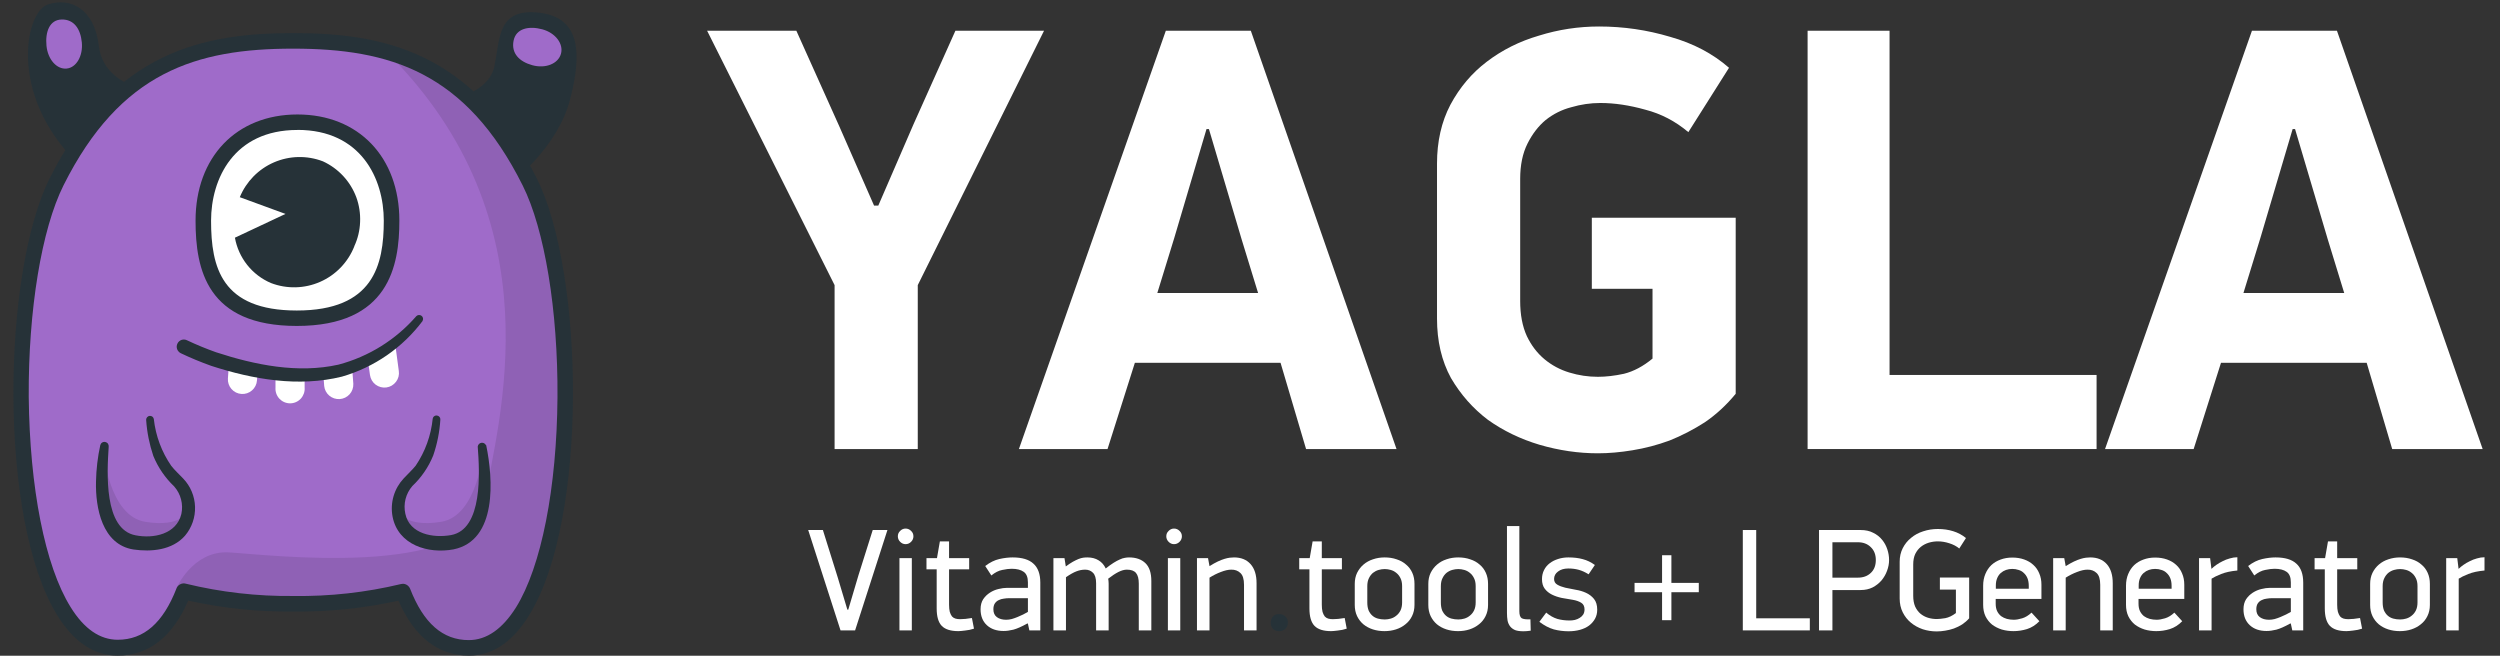 <?xml version="1.0" encoding="UTF-8"?> <svg xmlns="http://www.w3.org/2000/svg" width="122" height="32" viewBox="0 0 122 32" fill="none"><rect x="0" y="0" width="122" height="32" fill="#333333" stroke="none"/> <g clip-path="url(#clip0_60_815)"> <path d="M21.857 4.896C21.857 4.896 23.85 4.597 24.129 3.223C24.408 1.85 24.276 0.383 26.32 0.621C28.365 0.859 28.396 2.666 27.807 4.896C27.218 7.127 25.084 8.965 23.952 9.644" fill="#263238"></path> <path d="M25.979 3.183C26.616 3.358 27.239 3.116 27.375 2.625C27.51 2.135 27.1 1.601 26.462 1.43C25.825 1.259 25.183 1.374 25.062 1.988C24.942 2.601 25.341 3.008 25.979 3.183Z" fill="#9F6BC9"></path> <path d="M7.084 4.367C7.084 4.367 5.039 4.056 4.825 2.246C4.612 0.436 3.442 -0.161 2.318 0.226C1.193 0.612 0.327 4.949 4.192 8.343L7.084 4.367Z" fill="#263238"></path> <path fill-rule="evenodd" clip-rule="evenodd" d="M22.886 31.616C21.325 31.616 20.308 30.515 19.667 28.865C17.913 29.29 16.114 29.491 14.31 29.463C12.505 29.491 10.705 29.29 8.951 28.865C8.31 30.515 7.297 31.616 5.73 31.616C2.496 31.616 1.053 25.391 1.025 19.201C1.025 15.581 1.507 11.969 2.427 9.638C2.535 9.367 2.646 9.112 2.765 8.878C5.639 3.134 9.561 2 14.323 2C19.085 2 22.97 3.116 25.847 8.878C28.724 14.64 28.23 31.612 22.873 31.612" fill="#9F6BC9"></path> <path opacity="0.1" fill-rule="evenodd" clip-rule="evenodd" d="M22.886 31.616C21.325 31.616 20.308 30.516 19.667 28.865C17.913 29.291 16.113 29.492 14.31 29.464C12.383 29.449 10.466 29.199 8.6 28.72C8.6 28.72 9.397 26.861 11.163 26.956C12.929 27.051 23.018 28.309 23.646 24.473C24.274 20.637 27.28 10.843 18.834 2.506C21.59 3.302 23.949 5.068 25.854 8.882C28.728 14.609 28.237 31.616 22.88 31.616" fill="black"></path> <path opacity="0.1" fill-rule="evenodd" clip-rule="evenodd" d="M9.192 24.949C9.105 25.878 8.281 26.75 6.564 26.471C4.714 26.172 4.924 23.136 5.053 22.088C5.053 22.088 5.328 25.172 7.081 25.463C8.833 25.755 9.192 24.949 9.192 24.949Z" fill="black"></path> <path opacity="0.1" fill-rule="evenodd" clip-rule="evenodd" d="M19.427 24.949C19.51 25.878 20.336 26.75 22.057 26.471C23.906 26.172 23.694 23.136 23.568 22.088C23.568 22.088 23.287 25.172 21.535 25.463C19.782 25.755 19.427 24.949 19.427 24.949Z" fill="black"></path> <path d="M19.658 28.488C19.734 28.489 19.807 28.512 19.87 28.554C19.932 28.597 19.981 28.657 20.011 28.725C20.669 30.415 21.606 31.237 22.878 31.237C23.746 31.237 24.519 30.694 25.181 29.642C26.42 27.649 27.173 23.8 27.205 19.389C27.233 15.157 26.58 11.196 25.508 9.053C22.738 3.506 19.024 2.374 14.301 2.374C9.578 2.374 5.874 3.51 3.104 9.036C2.028 11.181 1.378 15.142 1.402 19.374C1.45 23.785 2.188 27.61 3.446 29.627C4.104 30.694 4.881 31.22 5.746 31.22C7.017 31.22 7.958 30.4 8.614 28.711C8.648 28.622 8.714 28.551 8.8 28.51C8.882 28.467 8.978 28.458 9.067 28.484C10.786 28.902 12.55 29.104 14.318 29.084C16.089 29.11 17.856 28.913 19.578 28.499C19.61 28.491 19.642 28.488 19.675 28.488M22.894 31.993C21.383 31.993 20.223 31.093 19.446 29.311C17.763 29.685 16.042 29.863 14.318 29.843C12.593 29.863 10.871 29.684 9.186 29.311C8.409 31.093 7.253 31.993 5.738 31.993C4.591 31.993 3.599 31.331 2.794 30.025C-0.1 25.35 0.106 13.324 2.426 8.698C5.543 2.473 9.978 1.616 14.309 1.616C18.64 1.616 23.076 2.473 26.192 8.698C28.508 13.324 28.718 25.35 25.82 30.025C25.024 31.331 24.032 31.993 22.885 31.993H22.894Z" fill="#263238"></path> <path d="M5.304 21.804C5.224 23.04 5.053 25.837 6.62 26.124C7.488 26.296 8.61 26.072 8.85 25.084C8.901 24.848 8.896 24.603 8.835 24.369C8.774 24.135 8.659 23.918 8.499 23.737C8.059 23.318 7.713 22.812 7.482 22.25C7.291 21.684 7.173 21.096 7.133 20.501C7.129 20.45 7.145 20.401 7.177 20.361C7.211 20.323 7.257 20.299 7.307 20.295C7.354 20.291 7.401 20.305 7.438 20.334C7.474 20.362 7.499 20.403 7.506 20.449C7.597 21.27 7.89 22.057 8.36 22.737C8.523 22.943 8.731 23.135 8.941 23.354C9.297 23.726 9.502 24.217 9.518 24.731C9.535 25.246 9.36 25.748 9.029 26.142C8.404 26.852 7.387 26.94 6.51 26.815C4.988 26.572 4.651 24.787 4.685 23.495C4.697 22.9 4.766 22.308 4.893 21.726C4.9 21.699 4.911 21.674 4.926 21.651C4.95 21.617 4.983 21.591 5.022 21.576C5.061 21.562 5.104 21.559 5.144 21.57C5.194 21.581 5.239 21.611 5.268 21.653C5.297 21.695 5.309 21.746 5.304 21.796" fill="#263238"></path> <path d="M23.726 21.726C24.069 23.378 24.272 26.372 22.133 26.809C20.896 27.042 19.426 26.596 19.158 25.216C19.095 24.884 19.111 24.541 19.205 24.216C19.299 23.891 19.47 23.593 19.701 23.346C19.917 23.116 20.099 22.949 20.283 22.729C20.747 22.044 21.034 21.254 21.116 20.43C21.12 20.406 21.129 20.382 21.142 20.361C21.156 20.341 21.173 20.323 21.194 20.309C21.214 20.295 21.237 20.285 21.261 20.28C21.285 20.274 21.311 20.274 21.335 20.28C21.382 20.287 21.424 20.313 21.452 20.35C21.481 20.388 21.494 20.435 21.489 20.482C21.452 21.078 21.335 21.667 21.14 22.231C20.911 22.794 20.564 23.301 20.123 23.718C19.964 23.901 19.85 24.119 19.79 24.355C19.731 24.59 19.728 24.836 19.781 25.073C19.988 26.062 21.136 26.268 22.012 26.112C23.573 25.826 23.406 23.029 23.313 21.793C23.319 21.748 23.338 21.706 23.369 21.672C23.4 21.639 23.441 21.616 23.486 21.609C23.53 21.601 23.577 21.607 23.618 21.627C23.659 21.648 23.692 21.681 23.712 21.722L23.726 21.726Z" fill="#263238"></path> <path fill-rule="evenodd" clip-rule="evenodd" d="M19.101 10.759C19.101 13.389 18.278 15.541 14.48 15.541C10.683 15.541 9.923 13.396 9.923 10.759C9.923 8.121 11.497 5.952 14.518 5.952C17.538 5.952 19.101 8.136 19.101 10.759Z" fill="white"></path> <path d="M14.517 6.342C11.404 6.342 10.3 8.733 10.3 10.77C10.3 13.045 10.807 15.153 14.485 15.153C18.227 15.153 18.729 12.937 18.729 10.77C18.729 8.725 17.625 6.339 14.517 6.339V6.342ZM14.485 15.906C10.101 15.906 9.543 13.157 9.543 10.766C9.543 7.666 11.536 5.586 14.517 5.586C17.498 5.586 19.489 7.67 19.489 10.766C19.489 12.973 18.983 15.906 14.485 15.906Z" fill="#263238"></path> <path fill-rule="evenodd" clip-rule="evenodd" d="M17.291 12.021C16.985 12.796 16.386 13.419 15.623 13.754C14.86 14.089 13.996 14.11 13.219 13.811C12.766 13.617 12.368 13.313 12.062 12.927C11.756 12.54 11.55 12.084 11.464 11.599L13.932 10.439L11.702 9.623C12.015 8.86 12.615 8.249 13.372 7.922C14.13 7.595 14.985 7.577 15.756 7.872C16.511 8.218 17.098 8.849 17.388 9.627C17.528 10.013 17.591 10.423 17.573 10.833C17.558 11.244 17.461 11.648 17.287 12.021" fill="#263238"></path> <path d="M3.993 2.068C4.056 2.726 3.729 3.302 3.249 3.346C2.77 3.391 2.333 2.904 2.268 2.231C2.203 1.558 2.417 0.963 3.012 0.952C3.606 0.941 3.928 1.402 3.993 2.068Z" fill="#9F6BC9"></path> <path fill-rule="evenodd" clip-rule="evenodd" d="M19.302 16.908L19.2 16.986C18.828 17.246 18.403 17.385 18.005 17.651L17.968 17.675L18.055 18.302C18.069 18.394 18.1 18.483 18.146 18.564C18.194 18.644 18.256 18.715 18.331 18.771C18.406 18.827 18.491 18.868 18.581 18.891C18.671 18.915 18.764 18.921 18.856 18.908C18.949 18.895 19.038 18.864 19.118 18.817C19.199 18.768 19.269 18.705 19.326 18.631C19.383 18.556 19.424 18.472 19.448 18.381C19.471 18.291 19.476 18.197 19.462 18.105L19.302 16.908Z" fill="white"></path> <path fill-rule="evenodd" clip-rule="evenodd" d="M17.011 17.982C16.606 18.088 16.19 18.146 15.771 18.155L15.82 18.832C15.838 19.017 15.927 19.187 16.069 19.307C16.21 19.427 16.393 19.487 16.578 19.475C16.764 19.462 16.938 19.378 17.062 19.239C17.186 19.1 17.25 18.917 17.242 18.731L17.182 17.912C17.127 17.939 17.07 17.963 17.011 17.982Z" fill="white"></path> <path fill-rule="evenodd" clip-rule="evenodd" d="M14.866 18.118V18.915C14.874 19.013 14.861 19.111 14.829 19.203C14.796 19.296 14.745 19.381 14.679 19.454C14.612 19.526 14.531 19.584 14.441 19.623C14.351 19.663 14.254 19.683 14.156 19.683C14.058 19.683 13.96 19.662 13.87 19.623C13.78 19.584 13.699 19.526 13.632 19.454C13.565 19.381 13.514 19.296 13.482 19.203C13.45 19.111 13.437 19.013 13.444 18.915V18.118H14.866Z" fill="white"></path> <path fill-rule="evenodd" clip-rule="evenodd" d="M12.585 17.943L12.54 18.566C12.534 18.659 12.509 18.75 12.467 18.833C12.426 18.917 12.368 18.991 12.297 19.052C12.227 19.114 12.145 19.161 12.057 19.19C11.968 19.22 11.875 19.232 11.782 19.225C11.689 19.219 11.598 19.194 11.514 19.153C11.431 19.111 11.356 19.053 11.295 18.983C11.233 18.912 11.187 18.831 11.157 18.742C11.127 18.654 11.115 18.56 11.122 18.467L11.17 17.809L12.585 17.943Z" fill="white"></path> <path d="M20.629 15.655C19.646 16.968 18.261 17.925 16.685 18.38C14.573 18.902 12.348 18.516 10.309 17.854C9.804 17.674 9.307 17.468 8.822 17.237C8.78 17.217 8.743 17.189 8.713 17.153C8.681 17.119 8.657 17.078 8.642 17.034C8.628 16.991 8.621 16.945 8.623 16.899C8.627 16.853 8.639 16.808 8.659 16.767C8.678 16.725 8.706 16.688 8.741 16.657C8.775 16.626 8.816 16.602 8.86 16.586C8.904 16.572 8.951 16.566 8.997 16.57C9.043 16.573 9.088 16.585 9.129 16.607C9.588 16.824 10.058 17.018 10.54 17.189C12.445 17.813 14.544 18.237 16.518 17.794C17.991 17.404 19.314 16.581 20.315 15.43C20.347 15.397 20.39 15.376 20.436 15.373C20.482 15.368 20.529 15.38 20.566 15.408C20.604 15.434 20.631 15.474 20.642 15.52C20.652 15.565 20.645 15.613 20.622 15.653L20.629 15.655Z" fill="#263238"></path> <path d="M42.861 10.033L44.58 6.063L46.624 1.5H50.949L44.787 13.914V21.913H40.728V13.914L34.507 1.5H38.862L40.965 6.181L42.654 10.033H42.861Z" fill="white"></path> <path d="M62.491 17.706H55.381L54.048 21.913H49.723L56.892 1.5H61.04L68.15 21.913H63.736L62.491 17.706ZM56.477 14.299H61.395L60.595 11.692L58.996 6.3H58.877L57.307 11.603L56.477 14.299Z" fill="white"></path> <path d="M84.702 19.217C84.248 19.77 83.744 20.234 83.191 20.61C82.638 20.965 82.065 21.261 81.473 21.498C80.88 21.716 80.278 21.874 79.666 21.973C79.073 22.071 78.51 22.121 77.977 22.121C77.029 22.121 76.081 21.982 75.133 21.706C74.205 21.429 73.365 21.024 72.615 20.491C71.884 19.938 71.281 19.257 70.807 18.447C70.353 17.617 70.126 16.65 70.126 15.543V7.989C70.126 6.903 70.343 5.945 70.778 5.115C71.232 4.266 71.825 3.565 72.555 3.012C73.306 2.439 74.155 2.014 75.103 1.738C76.051 1.442 77.029 1.293 78.036 1.293C79.221 1.293 80.377 1.461 81.502 1.797C82.628 2.113 83.586 2.617 84.376 3.308L82.391 6.448C81.759 5.915 81.058 5.55 80.288 5.352C79.517 5.135 78.787 5.026 78.095 5.026C77.621 5.026 77.147 5.095 76.673 5.234C76.219 5.352 75.804 5.56 75.429 5.856C75.074 6.152 74.777 6.537 74.54 7.011C74.303 7.485 74.185 8.058 74.185 8.73V14.684C74.185 15.356 74.293 15.929 74.511 16.403C74.728 16.857 75.014 17.232 75.37 17.529C75.725 17.825 76.13 18.042 76.585 18.18C77.039 18.319 77.503 18.388 77.977 18.388C78.372 18.388 78.797 18.338 79.251 18.24C79.725 18.121 80.189 17.874 80.643 17.499V14.092H77.681V10.626H84.702V19.217Z" fill="white"></path> <path d="M88.211 21.913V1.5H92.21V18.298H102.313V21.913H88.211Z" fill="white"></path> <path d="M115.494 17.706H108.384L107.051 21.913H102.726L109.895 1.5H114.043L121.153 21.913H116.739L115.494 17.706ZM109.48 14.299H114.398L113.598 11.692L111.999 6.3H111.88L110.31 11.603L109.48 14.299Z" fill="white"></path> <path d="M85.049 30.763V25.865H85.703V30.173H88.319V30.763H85.049Z" fill="white"></path> <path d="M92.187 27.329C92.187 27.505 92.154 27.68 92.088 27.855C92.026 28.026 91.936 28.182 91.818 28.325C91.699 28.462 91.555 28.576 91.384 28.666C91.213 28.751 91.019 28.794 90.801 28.794H89.422V30.763H88.768V25.865H90.801C91.038 25.865 91.242 25.91 91.412 26C91.588 26.085 91.732 26.199 91.846 26.341C91.96 26.479 92.045 26.635 92.102 26.81C92.159 26.981 92.187 27.154 92.187 27.329ZM91.54 27.329C91.54 27.064 91.457 26.853 91.291 26.697C91.13 26.54 90.922 26.462 90.666 26.462H89.422V28.189H90.666C90.922 28.189 91.13 28.114 91.291 27.962C91.457 27.81 91.54 27.599 91.54 27.329Z" fill="white"></path> <path d="M96.095 30.173C95.996 30.287 95.882 30.386 95.754 30.472C95.626 30.552 95.491 30.619 95.349 30.671C95.211 30.718 95.069 30.754 94.922 30.777C94.78 30.801 94.642 30.813 94.51 30.813C94.273 30.813 94.045 30.777 93.827 30.706C93.609 30.63 93.417 30.524 93.251 30.386C93.085 30.249 92.953 30.081 92.853 29.881C92.754 29.683 92.704 29.457 92.704 29.206V27.415C92.704 27.168 92.754 26.948 92.853 26.753C92.953 26.554 93.088 26.386 93.259 26.249C93.429 26.106 93.626 26 93.849 25.929C94.076 25.853 94.316 25.815 94.567 25.815C94.837 25.815 95.086 25.851 95.313 25.922C95.545 25.993 95.754 26.104 95.939 26.256L95.612 26.768C95.484 26.659 95.323 26.573 95.128 26.512C94.939 26.45 94.752 26.419 94.567 26.419C94.415 26.419 94.268 26.441 94.126 26.483C93.984 26.526 93.856 26.592 93.742 26.682C93.628 26.772 93.536 26.889 93.465 27.031C93.398 27.173 93.365 27.346 93.365 27.55V29.078C93.365 29.277 93.396 29.45 93.458 29.597C93.524 29.739 93.609 29.855 93.714 29.945C93.823 30.036 93.946 30.102 94.083 30.145C94.221 30.187 94.363 30.209 94.51 30.209C94.619 30.209 94.759 30.194 94.929 30.166C95.1 30.133 95.273 30.05 95.448 29.917V28.773H94.666V28.182H96.095V30.173Z" fill="white"></path> <path d="M97.39 29.228V29.462C97.39 29.604 97.413 29.725 97.461 29.825C97.508 29.92 97.572 30 97.653 30.067C97.738 30.128 97.833 30.173 97.937 30.202C98.046 30.23 98.157 30.244 98.271 30.244C98.39 30.244 98.527 30.221 98.684 30.173C98.84 30.126 98.992 30.033 99.139 29.896L99.522 30.315C99.342 30.5 99.141 30.628 98.918 30.699C98.7 30.766 98.48 30.799 98.257 30.799C98.058 30.799 97.868 30.773 97.688 30.721C97.508 30.664 97.35 30.583 97.212 30.479C97.079 30.37 96.973 30.235 96.892 30.074C96.816 29.913 96.778 29.725 96.778 29.512V28.581C96.778 28.372 96.814 28.183 96.885 28.012C96.956 27.841 97.053 27.697 97.176 27.578C97.304 27.46 97.454 27.37 97.624 27.308C97.8 27.242 97.992 27.209 98.2 27.209C98.409 27.209 98.601 27.239 98.776 27.301C98.951 27.363 99.101 27.45 99.224 27.564C99.352 27.678 99.449 27.818 99.516 27.983C99.587 28.145 99.622 28.327 99.622 28.531V29.228H97.39ZM99.004 28.595C99.004 28.448 98.982 28.322 98.94 28.218C98.897 28.114 98.838 28.029 98.762 27.962C98.691 27.891 98.605 27.841 98.506 27.813C98.411 27.78 98.309 27.763 98.2 27.763C98.091 27.763 97.989 27.78 97.894 27.813C97.8 27.846 97.714 27.896 97.638 27.962C97.563 28.029 97.503 28.114 97.461 28.218C97.418 28.318 97.397 28.436 97.397 28.574V28.73H99.004V28.595Z" fill="white"></path> <path d="M102 27.202C102.346 27.202 102.616 27.311 102.811 27.529C103.005 27.747 103.102 28.057 103.102 28.46V30.764H102.491V28.538C102.491 28.263 102.432 28.071 102.313 27.962C102.194 27.849 102.045 27.794 101.865 27.799C101.723 27.799 101.555 27.837 101.36 27.913C101.171 27.984 100.986 28.076 100.806 28.19V30.764H100.194V27.237H100.735L100.806 27.628C100.957 27.533 101.093 27.457 101.211 27.401C101.334 27.344 101.443 27.301 101.538 27.273C101.633 27.244 101.718 27.225 101.794 27.216C101.87 27.206 101.939 27.202 102 27.202Z" fill="white"></path> <path d="M104.36 29.228V29.462C104.36 29.604 104.384 29.725 104.432 29.825C104.479 29.92 104.543 30 104.624 30.067C104.709 30.128 104.804 30.173 104.908 30.202C105.017 30.23 105.128 30.244 105.242 30.244C105.361 30.244 105.498 30.221 105.654 30.173C105.811 30.126 105.963 30.033 106.109 29.896L106.493 30.315C106.313 30.5 106.112 30.628 105.889 30.699C105.671 30.766 105.451 30.799 105.228 30.799C105.029 30.799 104.839 30.773 104.659 30.721C104.479 30.664 104.32 30.583 104.183 30.479C104.05 30.37 103.943 30.235 103.863 30.074C103.787 29.913 103.749 29.725 103.749 29.512V28.581C103.749 28.372 103.785 28.183 103.856 28.012C103.927 27.841 104.024 27.697 104.147 27.578C104.275 27.46 104.424 27.37 104.595 27.308C104.77 27.242 104.962 27.209 105.171 27.209C105.379 27.209 105.571 27.239 105.747 27.301C105.922 27.363 106.071 27.45 106.195 27.564C106.323 27.678 106.42 27.818 106.486 27.983C106.557 28.145 106.593 28.327 106.593 28.531V29.228H104.36ZM105.974 28.595C105.974 28.448 105.953 28.322 105.91 28.218C105.868 28.114 105.808 28.029 105.733 27.962C105.661 27.891 105.576 27.841 105.477 27.813C105.382 27.78 105.28 27.763 105.171 27.763C105.062 27.763 104.96 27.78 104.865 27.813C104.77 27.846 104.685 27.896 104.609 27.962C104.534 28.029 104.474 28.114 104.432 28.218C104.389 28.318 104.368 28.436 104.368 28.574V28.73H105.974V28.595Z" fill="white"></path> <path d="M109.183 27.841C108.866 27.87 108.603 27.927 108.394 28.012C108.19 28.093 108.034 28.168 107.925 28.239V30.763H107.313V27.237H107.854L107.918 27.756H107.925C107.986 27.694 108.065 27.63 108.16 27.564C108.254 27.498 108.356 27.438 108.465 27.386C108.574 27.329 108.69 27.284 108.814 27.251C108.937 27.213 109.06 27.194 109.183 27.194V27.841Z" fill="white"></path> <path d="M111.772 30.422C111.492 30.579 111.262 30.681 111.082 30.728C110.907 30.771 110.748 30.792 110.606 30.792C110.265 30.792 109.992 30.697 109.788 30.508C109.584 30.318 109.482 30.06 109.482 29.733C109.482 29.538 109.525 29.375 109.61 29.242C109.701 29.109 109.809 29.003 109.937 28.922C110.07 28.837 110.21 28.778 110.357 28.744C110.509 28.706 110.644 28.688 110.762 28.688H111.793V28.417C111.793 28.171 111.724 28 111.587 27.905C111.449 27.806 111.253 27.756 110.997 27.756C110.874 27.756 110.722 27.775 110.542 27.813C110.366 27.846 110.189 27.936 110.009 28.083L109.71 27.621C109.937 27.446 110.167 27.332 110.4 27.28C110.632 27.228 110.848 27.202 111.047 27.202C111.506 27.202 111.845 27.303 112.063 27.507C112.286 27.706 112.397 28.015 112.397 28.432V30.764H111.864L111.793 30.436L111.772 30.422ZM111.793 29.192H110.862C110.786 29.192 110.703 29.199 110.613 29.214C110.528 29.223 110.447 29.247 110.371 29.285C110.295 29.318 110.231 29.372 110.179 29.448C110.132 29.519 110.108 29.614 110.108 29.733C110.108 29.903 110.165 30.031 110.279 30.116C110.397 30.202 110.546 30.244 110.727 30.244C110.817 30.244 110.909 30.233 111.004 30.209C111.103 30.18 111.198 30.147 111.288 30.109C111.383 30.071 111.473 30.031 111.558 29.988C111.644 29.941 111.722 29.898 111.793 29.861V29.192Z" fill="white"></path> <path d="M115.27 30.678C115.132 30.725 114.988 30.756 114.836 30.77C114.689 30.789 114.58 30.799 114.509 30.799C114.135 30.799 113.865 30.714 113.699 30.543C113.533 30.372 113.45 30.088 113.45 29.69V27.784H112.952V27.237H113.464L113.606 26.419H114.054V27.237H115.035V27.784H114.054V29.505C114.054 29.647 114.066 29.766 114.09 29.86C114.118 29.95 114.154 30.024 114.196 30.081C114.244 30.133 114.301 30.169 114.367 30.188C114.433 30.206 114.509 30.216 114.595 30.216C114.675 30.216 114.763 30.211 114.858 30.202C114.957 30.188 115.061 30.173 115.17 30.159L115.27 30.678Z" fill="white"></path> <path d="M118.578 29.519C118.578 29.723 118.538 29.906 118.457 30.067C118.381 30.223 118.275 30.356 118.137 30.465C118.004 30.574 117.85 30.657 117.675 30.714C117.5 30.771 117.312 30.799 117.113 30.799C116.91 30.799 116.72 30.771 116.545 30.714C116.369 30.657 116.215 30.574 116.083 30.465C115.955 30.356 115.853 30.223 115.777 30.067C115.701 29.906 115.663 29.723 115.663 29.519V28.496C115.663 28.292 115.701 28.112 115.777 27.955C115.857 27.794 115.962 27.659 116.09 27.55C116.222 27.436 116.376 27.351 116.552 27.294C116.732 27.233 116.921 27.202 117.12 27.202C117.334 27.202 117.528 27.233 117.703 27.294C117.884 27.351 118.038 27.436 118.165 27.55C118.298 27.659 118.4 27.794 118.471 27.955C118.542 28.112 118.578 28.292 118.578 28.496V29.519ZM117.974 28.602C117.974 28.451 117.948 28.323 117.895 28.218C117.843 28.109 117.775 28.022 117.689 27.955C117.609 27.889 117.519 27.841 117.419 27.813C117.32 27.785 117.222 27.77 117.128 27.77C117.028 27.77 116.928 27.785 116.829 27.813C116.729 27.841 116.637 27.889 116.552 27.955C116.471 28.022 116.405 28.109 116.353 28.218C116.301 28.323 116.274 28.451 116.274 28.602V29.398C116.274 29.55 116.296 29.68 116.338 29.789C116.386 29.894 116.447 29.979 116.523 30.045C116.599 30.112 116.689 30.159 116.793 30.188C116.898 30.216 117.009 30.23 117.128 30.23C117.222 30.23 117.32 30.216 117.419 30.188C117.519 30.159 117.609 30.112 117.689 30.045C117.775 29.979 117.843 29.894 117.895 29.789C117.948 29.68 117.974 29.55 117.974 29.398V28.602Z" fill="white"></path> <path d="M121.244 27.841C120.926 27.87 120.663 27.927 120.455 28.012C120.251 28.093 120.094 28.168 119.985 28.239V30.763H119.374V27.237H119.914L119.978 27.756H119.985C120.047 27.694 120.125 27.63 120.22 27.564C120.315 27.498 120.417 27.438 120.526 27.386C120.635 27.329 120.751 27.284 120.874 27.251C120.997 27.213 121.121 27.194 121.244 27.194V27.841Z" fill="white"></path> <path d="M81.564 28.9V30.265H81.109V28.9H79.766V28.445H81.109V27.095H81.564V28.445H82.901V28.9H81.564Z" fill="white"></path> <path d="M41.395 29.753L41.892 28.076L42.589 25.865H43.307L41.729 30.763H41.018L39.44 25.865H40.157L40.876 28.161L41.352 29.753H41.395Z" fill="white"></path> <path d="M44.575 26.171C44.575 26.275 44.537 26.365 44.461 26.441C44.386 26.517 44.295 26.555 44.191 26.555C44.092 26.555 44.004 26.517 43.928 26.441C43.852 26.365 43.815 26.275 43.815 26.171C43.815 26.067 43.852 25.979 43.928 25.908C44.004 25.832 44.092 25.794 44.191 25.794C44.295 25.794 44.386 25.832 44.461 25.908C44.537 25.979 44.575 26.067 44.575 26.171ZM43.893 30.763V27.237H44.497V30.763H43.893Z" fill="white"></path> <path d="M47.53 30.678C47.392 30.725 47.248 30.756 47.096 30.77C46.949 30.789 46.84 30.799 46.769 30.799C46.395 30.799 46.124 30.714 45.958 30.543C45.792 30.372 45.71 30.088 45.71 29.69V27.784H45.212V27.237H45.724L45.866 26.419H46.314V27.237H47.295V27.784H46.314V29.505C46.314 29.647 46.326 29.766 46.349 29.86C46.378 29.95 46.413 30.024 46.456 30.081C46.504 30.133 46.56 30.168 46.627 30.188C46.693 30.206 46.769 30.216 46.854 30.216C46.935 30.216 47.023 30.211 47.117 30.202C47.217 30.188 47.321 30.173 47.43 30.159L47.53 30.678Z" fill="white"></path> <path d="M50.141 30.422C49.861 30.579 49.631 30.68 49.451 30.728C49.276 30.771 49.117 30.792 48.975 30.792C48.634 30.792 48.361 30.697 48.157 30.508C47.953 30.318 47.852 30.06 47.852 29.733C47.852 29.538 47.894 29.375 47.98 29.242C48.07 29.109 48.179 29.003 48.307 28.922C48.439 28.837 48.579 28.778 48.726 28.744C48.878 28.706 49.013 28.688 49.131 28.688H50.162V28.417C50.162 28.171 50.093 28 49.956 27.905C49.819 27.806 49.622 27.756 49.366 27.756C49.243 27.756 49.091 27.775 48.911 27.813C48.736 27.846 48.558 27.936 48.378 28.083L48.079 27.621C48.307 27.446 48.536 27.332 48.769 27.28C49.001 27.228 49.217 27.202 49.416 27.202C49.875 27.202 50.214 27.303 50.432 27.507C50.655 27.706 50.767 28.015 50.767 28.432V30.763H50.233L50.162 30.436L50.141 30.422ZM50.162 29.192H49.231C49.155 29.192 49.072 29.199 48.982 29.214C48.897 29.223 48.816 29.247 48.74 29.285C48.664 29.318 48.6 29.372 48.548 29.448C48.501 29.519 48.477 29.614 48.477 29.733C48.477 29.903 48.534 30.031 48.648 30.116C48.766 30.202 48.916 30.244 49.096 30.244C49.186 30.244 49.278 30.233 49.373 30.209C49.473 30.18 49.567 30.147 49.657 30.109C49.752 30.071 49.842 30.031 49.928 29.988C50.013 29.941 50.091 29.898 50.162 29.861V29.192Z" fill="white"></path> <path d="M53.064 27.202C53.277 27.202 53.459 27.249 53.611 27.344C53.763 27.434 53.879 27.567 53.959 27.742C54.102 27.628 54.23 27.536 54.343 27.465C54.457 27.393 54.559 27.339 54.649 27.301C54.739 27.259 54.82 27.232 54.891 27.223C54.962 27.209 55.031 27.202 55.097 27.202C55.434 27.202 55.699 27.294 55.893 27.479C56.087 27.664 56.185 27.955 56.185 28.353V30.763H55.573V28.481C55.573 28.244 55.528 28.071 55.438 27.962C55.348 27.853 55.199 27.799 54.99 27.799C54.867 27.799 54.73 27.837 54.578 27.913C54.431 27.988 54.265 28.097 54.08 28.24C54.09 28.282 54.095 28.32 54.095 28.353C54.099 28.387 54.102 28.427 54.102 28.474V30.763H53.49V28.46C53.49 28.218 53.438 28.048 53.334 27.948C53.234 27.849 53.109 27.799 52.957 27.799C52.81 27.799 52.666 27.827 52.523 27.884C52.386 27.936 52.218 28.031 52.019 28.168V30.763H51.407V27.237H51.947L52.011 27.642C52.139 27.548 52.253 27.472 52.353 27.415C52.457 27.358 52.55 27.313 52.63 27.28C52.715 27.247 52.791 27.225 52.858 27.216C52.929 27.206 52.997 27.202 53.064 27.202Z" fill="white"></path> <path d="M57.676 26.171C57.676 26.275 57.638 26.365 57.562 26.441C57.486 26.517 57.396 26.555 57.292 26.555C57.192 26.555 57.105 26.517 57.029 26.441C56.953 26.365 56.915 26.275 56.915 26.171C56.915 26.067 56.953 25.979 57.029 25.908C57.105 25.832 57.192 25.794 57.292 25.794C57.396 25.794 57.486 25.832 57.562 25.908C57.638 25.979 57.676 26.067 57.676 26.171ZM56.993 30.763V27.237H57.597V30.763H56.993Z" fill="white"></path> <path d="M60.218 27.202C60.564 27.202 60.834 27.311 61.028 27.529C61.223 27.747 61.32 28.057 61.32 28.46V30.763H60.708V28.538C60.708 28.263 60.649 28.071 60.531 27.962C60.412 27.849 60.263 27.794 60.083 27.799C59.941 27.799 59.772 27.837 59.578 27.913C59.389 27.984 59.204 28.076 59.024 28.19V30.763H58.412V27.237H58.952L59.024 27.628C59.175 27.533 59.31 27.457 59.429 27.401C59.552 27.344 59.661 27.301 59.756 27.273C59.851 27.244 59.936 27.225 60.012 27.216C60.088 27.206 60.156 27.202 60.218 27.202Z" fill="white"></path> <path d="M62.011 30.372C62.011 30.273 62.044 30.18 62.11 30.095C62.181 30.01 62.283 29.967 62.416 29.967C62.553 29.967 62.66 30.01 62.736 30.095C62.812 30.18 62.85 30.273 62.85 30.372C62.85 30.491 62.812 30.593 62.736 30.678C62.66 30.759 62.553 30.799 62.416 30.799C62.283 30.799 62.181 30.759 62.11 30.678C62.044 30.598 62.011 30.496 62.011 30.372Z" fill="#263238"></path> <path d="M65.72 30.678C65.583 30.725 65.438 30.756 65.286 30.77C65.139 30.789 65.03 30.799 64.959 30.799C64.585 30.799 64.315 30.714 64.149 30.543C63.983 30.372 63.9 30.088 63.9 29.69V27.784H63.402V27.237H63.914L64.056 26.419H64.504V27.237H65.485V27.784H64.504V29.505C64.504 29.647 64.516 29.766 64.54 29.86C64.568 29.95 64.604 30.024 64.647 30.081C64.694 30.133 64.751 30.168 64.817 30.188C64.883 30.206 64.959 30.216 65.045 30.216C65.125 30.216 65.213 30.211 65.308 30.202C65.407 30.188 65.511 30.173 65.621 30.159L65.72 30.678Z" fill="white"></path> <path d="M69.027 29.519C69.027 29.723 68.987 29.905 68.906 30.067C68.831 30.223 68.724 30.356 68.586 30.465C68.454 30.574 68.3 30.657 68.124 30.714C67.949 30.771 67.762 30.799 67.563 30.799C67.359 30.799 67.169 30.771 66.994 30.714C66.819 30.657 66.665 30.574 66.532 30.465C66.404 30.356 66.302 30.223 66.226 30.067C66.15 29.905 66.112 29.723 66.112 29.519V28.495C66.112 28.292 66.15 28.112 66.226 27.955C66.307 27.794 66.411 27.659 66.539 27.55C66.672 27.436 66.826 27.351 67.001 27.294C67.181 27.232 67.371 27.202 67.57 27.202C67.783 27.202 67.977 27.232 68.153 27.294C68.333 27.351 68.487 27.436 68.615 27.55C68.748 27.659 68.85 27.794 68.921 27.955C68.992 28.112 69.027 28.292 69.027 28.495V29.519ZM68.423 28.602C68.423 28.451 68.397 28.323 68.345 28.218C68.293 28.109 68.224 28.022 68.138 27.955C68.058 27.889 67.968 27.841 67.868 27.813C67.769 27.785 67.672 27.77 67.577 27.77C67.477 27.77 67.378 27.785 67.278 27.813C67.179 27.841 67.086 27.889 67.001 27.955C66.921 28.022 66.854 28.109 66.802 28.218C66.75 28.323 66.724 28.451 66.724 28.602V29.398C66.724 29.55 66.745 29.68 66.788 29.789C66.835 29.894 66.897 29.979 66.973 30.045C67.048 30.112 67.138 30.159 67.243 30.188C67.347 30.216 67.458 30.23 67.577 30.23C67.672 30.23 67.769 30.216 67.868 30.188C67.968 30.159 68.058 30.112 68.138 30.045C68.224 29.979 68.293 29.894 68.345 29.789C68.397 29.68 68.423 29.55 68.423 29.398V28.602Z" fill="white"></path> <path d="M72.617 29.519C72.617 29.723 72.577 29.905 72.496 30.067C72.42 30.223 72.314 30.356 72.176 30.465C72.043 30.574 71.889 30.657 71.714 30.714C71.539 30.771 71.351 30.799 71.152 30.799C70.949 30.799 70.759 30.771 70.584 30.714C70.408 30.657 70.254 30.574 70.122 30.465C69.994 30.356 69.892 30.223 69.816 30.067C69.74 29.905 69.702 29.723 69.702 29.519V28.495C69.702 28.292 69.74 28.112 69.816 27.955C69.897 27.794 70.001 27.659 70.129 27.55C70.261 27.436 70.415 27.351 70.591 27.294C70.771 27.232 70.96 27.202 71.16 27.202C71.373 27.202 71.567 27.232 71.743 27.294C71.923 27.351 72.077 27.436 72.205 27.55C72.337 27.659 72.439 27.794 72.51 27.955C72.581 28.112 72.617 28.292 72.617 28.495V29.519ZM72.013 28.602C72.013 28.451 71.987 28.323 71.934 28.218C71.882 28.109 71.814 28.022 71.728 27.955C71.648 27.889 71.558 27.841 71.458 27.813C71.359 27.785 71.261 27.77 71.167 27.77C71.067 27.77 70.968 27.785 70.868 27.813C70.769 27.841 70.676 27.889 70.591 27.955C70.51 28.022 70.444 28.109 70.392 28.218C70.34 28.323 70.314 28.451 70.314 28.602V29.398C70.314 29.55 70.335 29.68 70.377 29.789C70.425 29.894 70.487 29.979 70.562 30.045C70.638 30.112 70.728 30.159 70.832 30.188C70.937 30.216 71.048 30.23 71.167 30.23C71.261 30.23 71.359 30.216 71.458 30.188C71.558 30.159 71.648 30.112 71.728 30.045C71.814 29.979 71.882 29.894 71.934 29.789C71.987 29.68 72.013 29.55 72.013 29.398V28.602Z" fill="white"></path> <path d="M74.144 29.825C74.144 30.01 74.185 30.126 74.265 30.173C74.35 30.216 74.49 30.232 74.685 30.223L74.699 30.777C74.632 30.787 74.569 30.794 74.507 30.799C74.45 30.803 74.396 30.806 74.343 30.806C74.177 30.806 74.042 30.787 73.938 30.749C73.839 30.706 73.758 30.647 73.697 30.571C73.635 30.491 73.592 30.396 73.569 30.287C73.549 30.173 73.54 30.045 73.54 29.903V25.673H74.144V29.825Z" fill="white"></path> <path d="M77.944 29.754C77.944 29.92 77.908 30.067 77.837 30.195C77.766 30.323 77.669 30.434 77.545 30.529C77.422 30.619 77.275 30.688 77.105 30.735C76.934 30.782 76.747 30.806 76.543 30.806C76.296 30.806 76.057 30.775 75.825 30.714C75.593 30.647 75.358 30.524 75.121 30.344L75.455 29.896C75.63 30.043 75.811 30.145 75.996 30.202C76.18 30.254 76.382 30.28 76.6 30.28C76.685 30.28 76.77 30.271 76.856 30.252C76.946 30.228 77.024 30.195 77.09 30.152C77.161 30.109 77.218 30.055 77.261 29.988C77.304 29.917 77.325 29.834 77.325 29.74C77.325 29.588 77.27 29.479 77.161 29.413C77.052 29.346 76.915 29.299 76.749 29.27C76.569 29.242 76.389 29.211 76.209 29.178C76.033 29.14 75.875 29.086 75.732 29.015C75.59 28.944 75.474 28.849 75.384 28.73C75.294 28.612 75.249 28.455 75.249 28.261C75.249 28.1 75.282 27.953 75.349 27.82C75.415 27.687 75.507 27.576 75.626 27.486C75.744 27.396 75.879 27.327 76.031 27.28C76.188 27.228 76.356 27.202 76.536 27.202C76.801 27.202 77.036 27.23 77.24 27.287C77.443 27.339 77.64 27.434 77.83 27.571L77.524 28.026C77.358 27.922 77.197 27.849 77.041 27.806C76.884 27.763 76.716 27.742 76.536 27.742C76.327 27.742 76.159 27.792 76.031 27.891C75.903 27.986 75.839 28.107 75.839 28.254C75.839 28.377 75.891 28.47 75.996 28.531C76.1 28.593 76.23 28.642 76.386 28.68C76.543 28.714 76.711 28.747 76.891 28.78C77.071 28.808 77.24 28.858 77.396 28.929C77.552 29 77.683 29.1 77.787 29.228C77.891 29.356 77.944 29.531 77.944 29.754Z" fill="white"></path> </g> <defs> <clipPath id="clip0_60_815"> <rect width="120.704" height="32" fill="white" transform="translate(0.553)"></rect> </clipPath> </defs> </svg> 